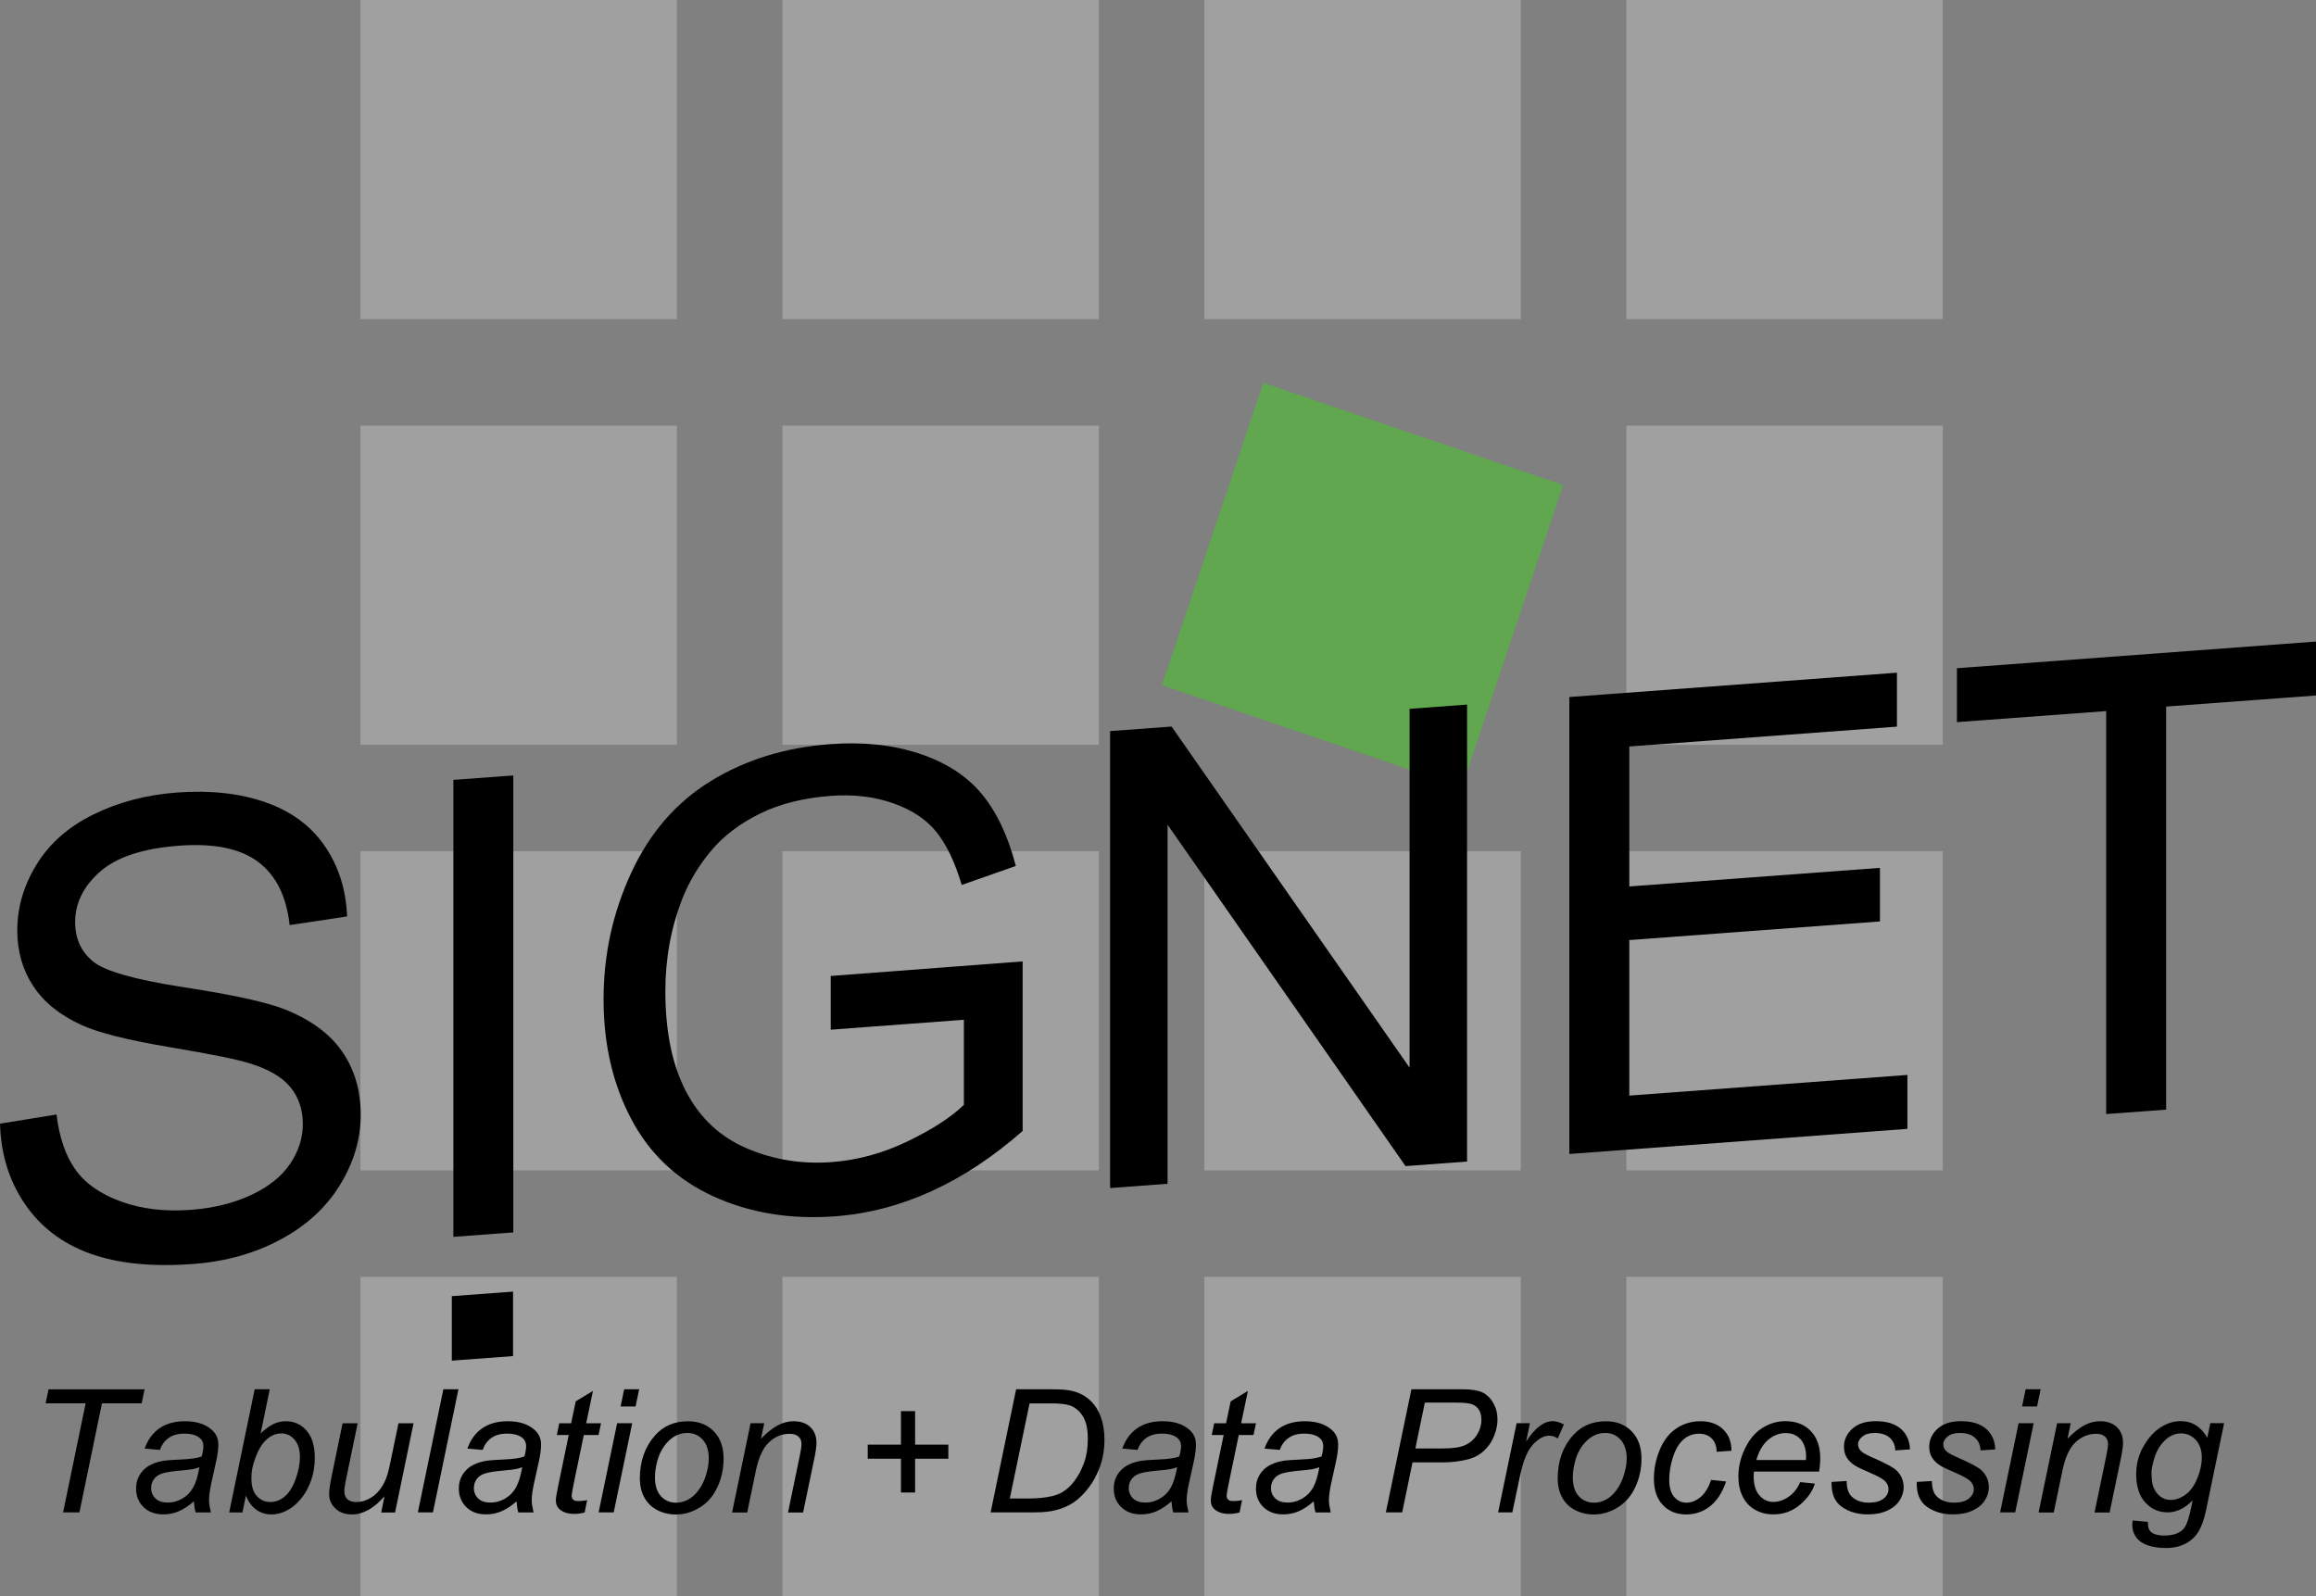 <svg width="74" height="51" viewBox="0 0 74 51" fill="none" xmlns="http://www.w3.org/2000/svg">
<rect x="0" y="0" width="74" height="51" fill="#808080" stroke="none"/>
<g clip-path="url(#clip0_103_96)">
<path opacity="0.26" d="M21.629 0H11.517V10.2H21.629V0Z" fill="#FAFAFA"/>
<path opacity="0.26" d="M35.111 0H25V10.2H35.111V0Z" fill="#FAFAFA"/>
<path opacity="0.26" d="M48.594 0H38.482V10.2H48.594V0Z" fill="#FAFAFA"/>
<path opacity="0.26" d="M62.076 0H51.965V10.2H62.076V0Z" fill="#FAFAFA"/>
<path opacity="0.26" d="M21.629 40.8H11.517V51H21.629V40.8Z" fill="#FAFAFA"/>
<path opacity="0.26" d="M35.111 40.8H25V51H35.111V40.8Z" fill="#FAFAFA"/>
<path opacity="0.26" d="M48.594 40.8H38.482V51H48.594V40.8Z" fill="#FAFAFA"/>
<path opacity="0.26" d="M62.076 40.8H51.965V51H62.076V40.8Z" fill="#FAFAFA"/>
<path opacity="0.26" d="M21.629 13.6H11.517V23.801H21.629V13.6Z" fill="#FAFAFA"/>
<path opacity="0.26" d="M35.111 13.6H25V23.801H35.111V13.6Z" fill="#FAFAFA"/>
<path d="M40.366 12.233L37.127 21.895L46.706 25.163L49.945 15.499L40.366 12.233Z" fill="#41CF21" fill-opacity="0.5"/>
<path opacity="0.26" d="M62.076 13.6H51.965V23.801H62.076V13.6Z" fill="#FAFAFA"/>
<path opacity="0.26" d="M21.629 27.2H11.517V37.4H21.629V27.2Z" fill="#FAFAFA"/>
<path opacity="0.26" d="M35.111 27.2H25V37.4H35.111V27.2Z" fill="#FAFAFA"/>
<path opacity="0.26" d="M48.594 27.2H38.482V37.4H48.594V27.2Z" fill="#FAFAFA"/>
<path opacity="0.26" d="M62.076 27.2H51.965V37.4H62.076V27.2Z" fill="#FAFAFA"/>
<path d="M2.016 48.329L2.736 44.844H1.457L1.55 44.396H4.62L4.527 44.844H3.258L2.538 48.329H2.016Z" fill="black"/>
<path d="M6.196 47.975C6.029 48.12 5.868 48.226 5.713 48.293C5.559 48.36 5.394 48.393 5.218 48.393C4.957 48.393 4.747 48.316 4.588 48.161C4.429 48.006 4.348 47.808 4.348 47.566C4.348 47.407 4.384 47.266 4.455 47.144C4.527 47.021 4.622 46.924 4.741 46.849C4.861 46.776 5.006 46.722 5.177 46.689C5.286 46.667 5.491 46.65 5.793 46.638C6.095 46.626 6.312 46.593 6.443 46.542C6.48 46.41 6.499 46.3 6.499 46.212C6.499 46.1 6.458 46.01 6.377 45.946C6.266 45.856 6.102 45.812 5.887 45.812C5.684 45.812 5.519 45.858 5.39 45.949C5.262 46.039 5.168 46.168 5.11 46.333L4.622 46.291C4.722 46.007 4.879 45.791 5.095 45.641C5.311 45.492 5.582 45.416 5.911 45.416C6.26 45.416 6.537 45.5 6.741 45.668C6.898 45.794 6.976 45.957 6.976 46.157C6.976 46.309 6.953 46.486 6.909 46.686L6.753 47.394C6.703 47.62 6.679 47.803 6.679 47.945C6.679 48.034 6.699 48.162 6.737 48.331H6.25C6.223 48.237 6.205 48.12 6.194 47.977L6.196 47.975ZM6.374 46.885C6.307 46.912 6.235 46.933 6.157 46.947C6.08 46.961 5.951 46.976 5.77 46.992C5.49 47.017 5.292 47.049 5.177 47.087C5.062 47.126 4.974 47.187 4.916 47.27C4.858 47.354 4.829 47.448 4.829 47.549C4.829 47.685 4.875 47.796 4.968 47.884C5.061 47.973 5.193 48.015 5.365 48.015C5.525 48.015 5.678 47.973 5.825 47.888C5.972 47.803 6.088 47.685 6.173 47.533C6.258 47.381 6.324 47.164 6.373 46.884L6.374 46.885Z" fill="black"/>
<path d="M7.323 48.329L8.137 44.395H8.619L8.329 45.802C8.482 45.66 8.621 45.561 8.744 45.502C8.868 45.444 8.997 45.416 9.132 45.416C9.397 45.416 9.617 45.514 9.793 45.713C9.969 45.913 10.058 46.201 10.058 46.581C10.058 46.833 10.022 47.064 9.952 47.273C9.881 47.481 9.793 47.657 9.688 47.8C9.583 47.943 9.475 48.055 9.364 48.141C9.252 48.226 9.137 48.289 9.021 48.332C8.904 48.373 8.791 48.395 8.683 48.395C8.496 48.395 8.333 48.345 8.19 48.245C8.048 48.146 7.937 47.994 7.858 47.791L7.746 48.331H7.324L7.323 48.329ZM8.035 47.159L8.033 47.25C8.033 47.493 8.091 47.679 8.206 47.806C8.321 47.932 8.464 47.997 8.636 47.997C8.809 47.997 8.96 47.937 9.101 47.818C9.242 47.699 9.358 47.513 9.448 47.261C9.538 47.008 9.583 46.776 9.583 46.563C9.583 46.324 9.526 46.137 9.411 46.005C9.297 45.872 9.156 45.806 8.987 45.806C8.819 45.806 8.654 45.872 8.508 46.009C8.362 46.144 8.24 46.352 8.144 46.633C8.071 46.842 8.035 47.017 8.035 47.159Z" fill="black"/>
<path d="M12.285 47.815C11.946 48.201 11.599 48.395 11.246 48.395C11.027 48.395 10.851 48.332 10.717 48.205C10.583 48.08 10.516 47.925 10.516 47.743C10.516 47.623 10.546 47.417 10.606 47.126L10.946 45.481H11.428L11.051 47.303C11.019 47.456 11.003 47.573 11.003 47.657C11.003 47.764 11.035 47.848 11.1 47.908C11.165 47.969 11.26 47.998 11.386 47.998C11.521 47.998 11.652 47.965 11.781 47.899C11.909 47.834 12.02 47.744 12.113 47.631C12.206 47.518 12.283 47.385 12.341 47.231C12.379 47.132 12.426 46.96 12.476 46.714L12.732 45.482H13.214L12.623 48.332H12.179L12.285 47.816V47.815Z" fill="black"/>
<path d="M13.351 48.329L14.166 44.395H14.648L13.833 48.329H13.351Z" fill="black"/>
<path d="M16.507 47.975C16.341 48.12 16.18 48.226 16.025 48.293C15.87 48.36 15.706 48.393 15.53 48.393C15.269 48.393 15.059 48.316 14.9 48.161C14.741 48.006 14.66 47.808 14.66 47.566C14.66 47.407 14.696 47.266 14.767 47.144C14.839 47.021 14.934 46.924 15.053 46.849C15.172 46.776 15.318 46.722 15.489 46.689C15.598 46.667 15.803 46.65 16.105 46.638C16.407 46.626 16.624 46.593 16.755 46.542C16.792 46.41 16.811 46.3 16.811 46.212C16.811 46.1 16.77 46.01 16.689 45.946C16.578 45.856 16.413 45.812 16.199 45.812C15.996 45.812 15.831 45.858 15.702 45.949C15.574 46.039 15.48 46.168 15.421 46.333L14.934 46.291C15.033 46.007 15.191 45.791 15.407 45.641C15.623 45.492 15.894 45.416 16.223 45.416C16.572 45.416 16.849 45.5 17.053 45.668C17.209 45.794 17.288 45.957 17.288 46.157C17.288 46.309 17.265 46.486 17.221 46.686L17.064 47.394C17.015 47.62 16.989 47.803 16.989 47.945C16.989 48.034 17.009 48.162 17.048 48.331H16.56C16.534 48.237 16.515 48.12 16.505 47.977L16.507 47.975ZM16.686 46.885C16.619 46.912 16.547 46.933 16.469 46.947C16.392 46.961 16.262 46.976 16.082 46.992C15.802 47.017 15.604 47.049 15.489 47.087C15.374 47.126 15.286 47.187 15.228 47.27C15.17 47.354 15.141 47.448 15.141 47.549C15.141 47.685 15.187 47.796 15.28 47.884C15.372 47.973 15.505 48.015 15.677 48.015C15.837 48.015 15.99 47.973 16.138 47.888C16.285 47.803 16.401 47.685 16.486 47.533C16.571 47.381 16.637 47.164 16.686 46.884V46.885Z" fill="black"/>
<path d="M18.76 47.935L18.681 48.332C18.566 48.363 18.454 48.377 18.346 48.377C18.154 48.377 18.001 48.331 17.887 48.236C17.803 48.164 17.76 48.066 17.76 47.943C17.76 47.88 17.783 47.736 17.829 47.512L18.172 45.856H17.792L17.869 45.481H18.249L18.395 44.781L18.946 44.446L18.73 45.481H19.204L19.125 45.856H18.654L18.327 47.431C18.286 47.632 18.266 47.752 18.266 47.791C18.266 47.848 18.282 47.892 18.315 47.922C18.348 47.953 18.401 47.967 18.477 47.967C18.583 47.967 18.678 47.956 18.762 47.935H18.76Z" fill="black"/>
<path d="M19.829 44.945L19.943 44.395H20.422L20.308 44.945H19.829ZM19.127 48.329L19.718 45.48H20.2L19.609 48.329H19.127Z" fill="black"/>
<path d="M20.444 47.248C20.444 46.693 20.607 46.232 20.931 45.867C21.198 45.566 21.549 45.417 21.984 45.417C22.324 45.417 22.598 45.524 22.808 45.739C23.016 45.954 23.12 46.244 23.12 46.608C23.12 46.936 23.054 47.24 22.923 47.522C22.792 47.804 22.605 48.021 22.363 48.17C22.12 48.32 21.866 48.396 21.599 48.396C21.379 48.396 21.179 48.348 20.998 48.254C20.818 48.16 20.681 48.026 20.587 47.852C20.491 47.679 20.445 47.478 20.445 47.251L20.444 47.248ZM20.926 47.2C20.926 47.469 20.989 47.672 21.118 47.811C21.245 47.95 21.408 48.019 21.605 48.019C21.708 48.019 21.81 47.998 21.911 47.956C22.012 47.915 22.106 47.851 22.193 47.764C22.28 47.679 22.355 47.581 22.416 47.47C22.477 47.361 22.526 47.242 22.564 47.115C22.618 46.937 22.646 46.767 22.646 46.604C22.646 46.347 22.581 46.148 22.453 46.005C22.324 45.863 22.163 45.791 21.967 45.791C21.816 45.791 21.678 45.827 21.555 45.899C21.43 45.971 21.318 46.078 21.218 46.217C21.118 46.356 21.045 46.519 20.997 46.705C20.95 46.889 20.927 47.055 20.927 47.2H20.926Z" fill="black"/>
<path d="M23.392 48.329L23.982 45.48H24.418L24.315 45.975C24.504 45.78 24.682 45.639 24.847 45.549C25.013 45.46 25.181 45.416 25.353 45.416C25.582 45.416 25.761 45.478 25.892 45.604C26.022 45.73 26.088 45.897 26.088 46.106C26.088 46.212 26.066 46.379 26.019 46.606L25.66 48.332H25.178L25.553 46.526C25.59 46.351 25.609 46.221 25.609 46.137C25.609 46.042 25.576 45.965 25.512 45.906C25.447 45.847 25.353 45.818 25.231 45.818C24.985 45.818 24.765 45.907 24.573 46.086C24.381 46.265 24.239 46.571 24.149 47.007L23.875 48.332H23.393L23.392 48.329Z" fill="black"/>
<path d="M28.787 47.693V46.614H27.725V46.164H28.787V45.093H29.239V46.164H30.301V46.614H29.239V47.693H28.787Z" fill="black"/>
<path d="M31.652 48.329L32.467 44.395H33.643C33.925 44.395 34.141 44.415 34.289 44.456C34.502 44.512 34.684 44.611 34.835 44.753C34.986 44.894 35.099 45.072 35.175 45.286C35.252 45.498 35.289 45.737 35.289 46.002C35.289 46.319 35.241 46.607 35.146 46.868C35.05 47.128 34.927 47.357 34.774 47.554C34.62 47.752 34.46 47.907 34.292 48.018C34.125 48.13 33.926 48.213 33.697 48.267C33.523 48.308 33.309 48.328 33.056 48.328H31.651L31.652 48.329ZM32.267 47.884H32.884C33.162 47.884 33.41 47.858 33.625 47.807C33.761 47.775 33.876 47.727 33.971 47.665C34.097 47.585 34.211 47.478 34.314 47.346C34.449 47.171 34.556 46.971 34.637 46.746C34.718 46.522 34.758 46.267 34.758 45.981C34.758 45.663 34.703 45.418 34.592 45.247C34.482 45.076 34.342 44.963 34.172 44.908C34.047 44.866 33.851 44.846 33.584 44.846H32.896L32.265 47.887L32.267 47.884Z" fill="black"/>
<path d="M37.433 47.975C37.266 48.12 37.106 48.226 36.951 48.293C36.796 48.36 36.632 48.393 36.456 48.393C36.195 48.393 35.984 48.316 35.825 48.161C35.666 48.006 35.586 47.808 35.586 47.566C35.586 47.407 35.621 47.266 35.693 47.144C35.764 47.021 35.86 46.924 35.979 46.849C36.098 46.776 36.244 46.722 36.415 46.689C36.523 46.667 36.728 46.65 37.031 46.638C37.332 46.626 37.55 46.593 37.681 46.542C37.718 46.41 37.736 46.3 37.736 46.212C37.736 46.1 37.695 46.01 37.614 45.946C37.503 45.856 37.339 45.812 37.124 45.812C36.922 45.812 36.756 45.858 36.628 45.949C36.499 46.039 36.405 46.168 36.347 46.333L35.86 46.291C35.959 46.007 36.117 45.791 36.333 45.641C36.548 45.492 36.82 45.416 37.148 45.416C37.498 45.416 37.775 45.5 37.979 45.668C38.135 45.794 38.213 45.957 38.213 46.157C38.213 46.309 38.191 46.486 38.147 46.686L37.991 47.394C37.942 47.62 37.916 47.803 37.916 47.945C37.916 48.034 37.936 48.162 37.975 48.331H37.487C37.461 48.237 37.442 48.12 37.432 47.977L37.433 47.975ZM37.612 46.885C37.544 46.912 37.473 46.933 37.395 46.947C37.318 46.961 37.188 46.976 37.008 46.992C36.727 47.017 36.53 47.049 36.415 47.087C36.299 47.126 36.212 47.187 36.154 47.27C36.095 47.353 36.066 47.448 36.066 47.549C36.066 47.685 36.113 47.796 36.205 47.884C36.298 47.973 36.431 48.015 36.603 48.015C36.763 48.015 36.915 47.973 37.062 47.888C37.209 47.803 37.326 47.685 37.411 47.533C37.495 47.381 37.562 47.164 37.611 46.884L37.612 46.885Z" fill="black"/>
<path d="M39.686 47.935L39.606 48.332C39.491 48.363 39.38 48.377 39.271 48.377C39.079 48.377 38.927 48.331 38.813 48.236C38.728 48.164 38.686 48.066 38.686 47.943C38.686 47.88 38.709 47.736 38.755 47.512L39.098 45.856H38.718L38.795 45.481H39.175L39.322 44.781L39.873 44.446L39.657 45.481H40.131L40.051 45.856H39.581L39.254 47.431C39.213 47.632 39.193 47.752 39.193 47.791C39.193 47.848 39.209 47.892 39.242 47.922C39.275 47.953 39.328 47.967 39.403 47.967C39.508 47.967 39.604 47.956 39.687 47.935H39.686Z" fill="black"/>
<path d="M41.977 47.975C41.81 48.12 41.65 48.226 41.495 48.293C41.34 48.36 41.176 48.393 41 48.393C40.739 48.393 40.529 48.316 40.369 48.161C40.209 48.006 40.13 47.808 40.13 47.566C40.13 47.407 40.165 47.266 40.237 47.144C40.308 47.021 40.404 46.924 40.523 46.849C40.642 46.776 40.788 46.722 40.959 46.689C41.067 46.667 41.273 46.65 41.575 46.638C41.877 46.626 42.094 46.593 42.225 46.542C42.262 46.41 42.28 46.3 42.28 46.212C42.28 46.1 42.239 46.01 42.159 45.946C42.047 45.856 41.883 45.812 41.669 45.812C41.466 45.812 41.3 45.858 41.172 45.949C41.043 46.039 40.949 46.168 40.891 46.333L40.404 46.291C40.503 46.007 40.661 45.791 40.877 45.641C41.092 45.492 41.364 45.416 41.692 45.416C42.042 45.416 42.319 45.5 42.523 45.668C42.679 45.794 42.757 45.957 42.757 46.157C42.757 46.309 42.735 46.486 42.691 46.686L42.535 47.394C42.486 47.62 42.461 47.803 42.461 47.945C42.461 48.034 42.48 48.162 42.519 48.331H42.031C42.005 48.237 41.986 48.12 41.976 47.977L41.977 47.975ZM42.156 46.885C42.088 46.912 42.017 46.933 41.939 46.947C41.862 46.961 41.732 46.976 41.552 46.992C41.271 47.017 41.074 47.049 40.959 47.087C40.843 47.126 40.756 47.187 40.698 47.27C40.639 47.354 40.61 47.448 40.61 47.549C40.61 47.685 40.657 47.796 40.749 47.884C40.842 47.973 40.974 48.015 41.147 48.015C41.307 48.015 41.459 47.973 41.608 47.888C41.755 47.803 41.871 47.685 41.956 47.533C42.041 47.381 42.108 47.164 42.156 46.884V46.885Z" fill="black"/>
<path d="M44.28 48.329L45.097 44.395H46.725C47.007 44.395 47.219 44.427 47.359 44.492C47.5 44.558 47.618 44.67 47.709 44.828C47.802 44.987 47.847 45.163 47.847 45.361C47.847 45.524 47.814 45.689 47.749 45.858C47.683 46.026 47.601 46.165 47.5 46.273C47.399 46.383 47.299 46.464 47.195 46.52C47.092 46.576 46.982 46.617 46.865 46.643C46.615 46.702 46.362 46.731 46.108 46.731H45.132L44.802 48.328H44.28V48.329ZM45.225 46.286H46.084C46.418 46.286 46.663 46.251 46.818 46.178C46.974 46.106 47.099 45.995 47.193 45.847C47.287 45.699 47.333 45.541 47.333 45.374C47.333 45.246 47.308 45.14 47.259 45.059C47.21 44.977 47.14 44.917 47.048 44.878C46.958 44.84 46.783 44.821 46.526 44.821H45.526L45.223 46.286H45.225Z" fill="black"/>
<path d="M47.867 48.329L48.458 45.48H48.883L48.763 46.062C48.909 45.842 49.051 45.679 49.19 45.573C49.329 45.468 49.472 45.414 49.616 45.414C49.712 45.414 49.83 45.449 49.97 45.518L49.773 45.968C49.689 45.908 49.598 45.878 49.498 45.878C49.33 45.878 49.157 45.972 48.979 46.162C48.802 46.352 48.663 46.693 48.562 47.184L48.322 48.328H47.864L47.867 48.329Z" fill="black"/>
<path d="M49.771 47.248C49.771 46.693 49.933 46.232 50.259 45.867C50.526 45.566 50.877 45.417 51.312 45.417C51.652 45.417 51.926 45.524 52.135 45.739C52.343 45.954 52.448 46.244 52.448 46.608C52.448 46.936 52.382 47.24 52.251 47.522C52.119 47.804 51.933 48.021 51.69 48.17C51.448 48.32 51.194 48.396 50.925 48.396C50.705 48.396 50.505 48.348 50.325 48.254C50.145 48.16 50.007 48.026 49.913 47.852C49.818 47.679 49.771 47.478 49.771 47.251V47.248ZM50.253 47.2C50.253 47.469 50.317 47.672 50.445 47.811C50.572 47.95 50.735 48.019 50.933 48.019C51.036 48.019 51.138 47.998 51.239 47.956C51.339 47.915 51.433 47.851 51.521 47.764C51.608 47.679 51.681 47.581 51.743 47.47C51.806 47.359 51.853 47.242 51.892 47.115C51.946 46.937 51.974 46.767 51.974 46.604C51.974 46.347 51.909 46.148 51.78 46.005C51.652 45.863 51.49 45.791 51.294 45.791C51.143 45.791 51.006 45.827 50.883 45.899C50.758 45.971 50.647 46.078 50.546 46.217C50.445 46.356 50.373 46.519 50.325 46.705C50.277 46.889 50.255 47.055 50.255 47.2H50.253Z" fill="black"/>
<path d="M54.669 47.291L55.151 47.342C55.031 47.699 54.858 47.962 54.636 48.136C54.413 48.308 54.16 48.395 53.877 48.395C53.57 48.395 53.321 48.295 53.131 48.094C52.941 47.894 52.845 47.613 52.845 47.254C52.845 46.943 52.906 46.637 53.029 46.336C53.151 46.035 53.327 45.807 53.555 45.651C53.783 45.494 54.044 45.416 54.337 45.416C54.629 45.416 54.88 45.502 55.057 45.675C55.234 45.847 55.323 46.075 55.323 46.36L54.849 46.392C54.849 46.212 54.795 46.07 54.694 45.969C54.592 45.867 54.458 45.815 54.291 45.815C54.098 45.815 53.931 45.876 53.788 46.001C53.647 46.124 53.535 46.312 53.454 46.563C53.374 46.814 53.334 47.056 53.334 47.289C53.334 47.521 53.387 47.715 53.494 47.836C53.6 47.958 53.731 48.019 53.888 48.019C54.044 48.019 54.194 47.959 54.335 47.839C54.478 47.719 54.59 47.537 54.672 47.291H54.669Z" fill="black"/>
<path d="M57.518 47.361L57.987 47.409C57.919 47.644 57.764 47.866 57.522 48.077C57.279 48.288 56.991 48.393 56.656 48.393C56.446 48.393 56.254 48.344 56.079 48.246C55.905 48.149 55.772 48.007 55.681 47.822C55.589 47.636 55.544 47.423 55.544 47.186C55.544 46.874 55.616 46.572 55.759 46.28C55.902 45.987 56.086 45.769 56.314 45.628C56.54 45.486 56.787 45.414 57.05 45.414C57.387 45.414 57.657 45.52 57.858 45.731C58.059 45.942 58.16 46.23 58.16 46.595C58.16 46.734 58.148 46.878 58.123 47.024H56.042C56.036 47.079 56.032 47.13 56.032 47.174C56.032 47.439 56.093 47.644 56.215 47.784C56.336 47.924 56.485 47.995 56.661 47.995C56.826 47.995 56.988 47.94 57.148 47.831C57.309 47.721 57.432 47.565 57.52 47.358L57.518 47.361ZM56.118 46.655H57.703C57.703 46.606 57.707 46.57 57.707 46.548C57.707 46.305 57.646 46.118 57.526 45.989C57.405 45.859 57.25 45.794 57.059 45.794C56.854 45.794 56.666 45.866 56.497 46.009C56.327 46.151 56.201 46.368 56.118 46.655Z" fill="black"/>
<path d="M58.522 47.355L59.004 47.326C59.004 47.465 59.025 47.584 59.067 47.683C59.11 47.781 59.188 47.862 59.303 47.924C59.417 47.987 59.551 48.018 59.703 48.018C59.916 48.018 60.075 47.975 60.182 47.89C60.288 47.804 60.341 47.703 60.341 47.586C60.341 47.502 60.31 47.423 60.246 47.347C60.18 47.272 60.021 47.179 59.765 47.069C59.511 46.96 59.348 46.882 59.277 46.837C59.157 46.763 59.069 46.677 59.008 46.578C58.947 46.479 58.918 46.364 58.918 46.236C58.918 46.01 59.006 45.818 59.184 45.656C59.361 45.496 59.609 45.414 59.928 45.414C60.283 45.414 60.553 45.497 60.739 45.663C60.924 45.828 61.02 46.046 61.027 46.316L60.557 46.348C60.551 46.176 60.49 46.041 60.376 45.94C60.262 45.84 60.102 45.791 59.894 45.791C59.727 45.791 59.597 45.83 59.506 45.906C59.413 45.983 59.368 46.066 59.368 46.156C59.368 46.245 59.408 46.324 59.487 46.392C59.54 46.439 59.678 46.51 59.899 46.607C60.269 46.769 60.5 46.896 60.596 46.988C60.748 47.136 60.825 47.316 60.825 47.53C60.825 47.672 60.782 47.811 60.696 47.946C60.61 48.082 60.479 48.19 60.303 48.272C60.127 48.353 59.919 48.393 59.679 48.393C59.353 48.393 59.075 48.312 58.846 48.149C58.617 47.986 58.51 47.721 58.522 47.354V47.355Z" fill="black"/>
<path d="M61.245 47.355L61.727 47.326C61.727 47.465 61.748 47.584 61.79 47.683C61.833 47.781 61.911 47.862 62.026 47.924C62.14 47.987 62.274 48.018 62.426 48.018C62.639 48.018 62.798 47.975 62.905 47.89C63.011 47.804 63.066 47.703 63.066 47.586C63.066 47.502 63.034 47.423 62.97 47.347C62.904 47.272 62.745 47.179 62.49 47.069C62.235 46.96 62.072 46.882 62.001 46.837C61.882 46.763 61.793 46.677 61.732 46.578C61.671 46.479 61.642 46.364 61.642 46.236C61.642 46.01 61.731 45.818 61.908 45.656C62.086 45.496 62.333 45.414 62.653 45.414C63.007 45.414 63.278 45.497 63.463 45.663C63.648 45.828 63.745 46.046 63.752 46.316L63.28 46.348C63.274 46.176 63.213 46.041 63.099 45.94C62.985 45.84 62.825 45.791 62.617 45.791C62.45 45.791 62.32 45.83 62.229 45.906C62.136 45.983 62.09 46.066 62.09 46.156C62.09 46.245 62.129 46.324 62.209 46.392C62.262 46.439 62.4 46.51 62.621 46.607C62.99 46.769 63.222 46.896 63.317 46.988C63.47 47.136 63.546 47.316 63.546 47.53C63.546 47.672 63.504 47.811 63.418 47.946C63.332 48.082 63.201 48.19 63.025 48.272C62.849 48.353 62.641 48.393 62.401 48.393C62.075 48.393 61.797 48.312 61.568 48.149C61.339 47.986 61.231 47.721 61.243 47.354L61.245 47.355Z" fill="black"/>
<path d="M64.609 44.945L64.722 44.395H65.202L65.088 44.945H64.609ZM63.907 48.329L64.497 45.48H64.979L64.389 48.329H63.907Z" fill="black"/>
<path d="M65.137 48.329L65.728 45.48H66.163L66.06 45.975C66.25 45.78 66.427 45.639 66.593 45.549C66.758 45.46 66.926 45.416 67.099 45.416C67.328 45.416 67.506 45.478 67.638 45.604C67.769 45.73 67.834 45.897 67.834 46.106C67.834 46.212 67.811 46.379 67.765 46.606L67.406 48.332H66.924L67.299 46.526C67.336 46.351 67.354 46.221 67.354 46.137C67.354 46.042 67.321 45.965 67.257 45.906C67.192 45.847 67.1 45.818 66.977 45.818C66.73 45.818 66.51 45.907 66.318 46.086C66.126 46.265 65.985 46.571 65.895 47.007L65.621 48.332H65.138L65.137 48.329Z" fill="black"/>
<path d="M68.144 48.587L68.631 48.633C68.627 48.743 68.64 48.826 68.671 48.882C68.701 48.937 68.749 48.981 68.814 49.011C68.901 49.049 69.014 49.069 69.151 49.069C69.443 49.069 69.652 48.993 69.779 48.841C69.862 48.739 69.939 48.516 70.011 48.176L70.059 47.944C69.808 48.201 69.542 48.328 69.26 48.328C68.978 48.328 68.736 48.222 68.543 48.01C68.351 47.798 68.255 47.498 68.255 47.109C68.255 46.789 68.33 46.495 68.483 46.227C68.635 45.958 68.815 45.755 69.024 45.619C69.234 45.481 69.449 45.413 69.671 45.413C70.041 45.413 70.326 45.59 70.527 45.945L70.623 45.478H71.064L70.494 48.229C70.432 48.531 70.351 48.767 70.249 48.936C70.149 49.105 70.007 49.236 69.828 49.329C69.648 49.422 69.44 49.468 69.204 49.468C68.969 49.468 68.782 49.438 68.618 49.379C68.453 49.321 68.332 49.234 68.251 49.12C68.17 49.007 68.13 48.877 68.13 48.73C68.13 48.685 68.134 48.637 68.144 48.584V48.587ZM68.745 47.068C68.745 47.263 68.763 47.41 68.8 47.508C68.853 47.645 68.929 47.751 69.028 47.823C69.126 47.895 69.236 47.931 69.357 47.931C69.514 47.931 69.672 47.875 69.828 47.763C69.984 47.651 70.11 47.478 70.207 47.243C70.304 47.009 70.351 46.785 70.351 46.572C70.351 46.339 70.286 46.152 70.158 46.013C70.029 45.874 69.871 45.804 69.68 45.804C69.563 45.804 69.449 45.836 69.339 45.899C69.23 45.962 69.127 46.059 69.032 46.189C68.937 46.319 68.865 46.474 68.816 46.655C68.767 46.836 68.743 46.973 68.743 47.066L68.745 47.068Z" fill="black"/>
<path d="M14.436 41.419L16.393 41.274V43.334L14.436 43.48V41.419Z" fill="black"/>
<path d="M0 35.907L1.806 35.614C1.893 36.338 2.091 36.922 2.404 37.366C2.716 37.811 3.202 38.153 3.861 38.394C4.519 38.633 5.259 38.722 6.083 38.662C6.814 38.608 7.459 38.45 8.018 38.189C8.578 37.929 8.994 37.597 9.267 37.195C9.54 36.793 9.676 36.366 9.676 35.916C9.676 35.465 9.545 35.067 9.281 34.744C9.018 34.42 8.583 34.167 7.978 33.98C7.59 33.855 6.731 33.682 5.401 33.459C4.071 33.236 3.14 33 2.606 32.755C1.915 32.441 1.4 32.025 1.061 31.509C0.722 30.994 0.552 30.401 0.552 29.73C0.552 28.992 0.76 28.288 1.175 27.616C1.589 26.944 2.195 26.414 2.992 26.023C3.788 25.631 4.674 25.4 5.649 25.326C6.721 25.246 7.668 25.351 8.488 25.639C9.308 25.926 9.938 26.392 10.379 27.038C10.82 27.682 11.057 28.431 11.091 29.286L9.254 29.561C9.154 28.646 8.821 27.973 8.251 27.544C7.682 27.115 6.841 26.942 5.728 27.024C4.569 27.11 3.726 27.388 3.196 27.855C2.666 28.323 2.401 28.859 2.401 29.464C2.401 29.989 2.589 30.406 2.964 30.717C3.332 31.028 4.295 31.304 5.853 31.544C7.409 31.783 8.478 32.016 9.056 32.237C9.899 32.566 10.521 33.016 10.922 33.588C11.324 34.16 11.525 34.837 11.525 35.62C11.525 36.403 11.305 37.146 10.863 37.866C10.422 38.586 9.789 39.167 8.962 39.611C8.136 40.054 7.206 40.313 6.173 40.391C4.863 40.489 3.765 40.378 2.879 40.058C1.993 39.739 1.299 39.211 0.796 38.475C0.293 37.739 0.028 36.884 0.001 35.909H0V35.907Z" fill="black"/>
<path d="M14.486 39.524V24.921L16.401 24.78V39.382L14.486 39.524Z" fill="black"/>
<path d="M26.543 32.9V31.187L32.675 30.722V36.141C31.733 36.968 30.762 37.609 29.761 38.066C28.759 38.522 27.733 38.789 26.68 38.868C25.258 38.973 23.966 38.762 22.805 38.235C21.643 37.707 20.765 36.884 20.173 35.766C19.581 34.648 19.285 33.372 19.285 31.937C19.285 30.502 19.579 29.167 20.168 27.891C20.757 26.616 21.605 25.638 22.711 24.959C23.817 24.279 25.091 23.886 26.532 23.779C27.578 23.702 28.525 23.802 29.371 24.081C30.218 24.36 30.88 24.788 31.361 25.362C31.841 25.938 32.207 26.708 32.457 27.672L30.729 28.279C30.512 27.551 30.241 26.987 29.92 26.586C29.596 26.185 29.137 25.879 28.537 25.668C27.938 25.457 27.273 25.378 26.543 25.433C25.667 25.499 24.91 25.688 24.271 26.005C23.633 26.322 23.117 26.713 22.726 27.181C22.334 27.648 22.029 28.152 21.812 28.693C21.444 29.624 21.259 30.617 21.259 31.672C21.259 32.974 21.482 34.046 21.926 34.891C22.369 35.734 23.017 36.336 23.866 36.698C24.715 37.06 25.617 37.206 26.572 37.135C27.401 37.074 28.211 36.852 29.001 36.471C29.79 36.09 30.39 35.702 30.798 35.306V32.587L26.543 32.904V32.9Z" fill="black"/>
<path d="M35.469 37.965V23.362L37.434 23.217L45.038 34.117V22.652L46.875 22.515V37.118L44.909 37.263L37.306 26.354V37.828L35.469 37.965Z" fill="black"/>
<path d="M50.143 36.876V22.274L60.61 21.496V23.22L52.059 23.854V28.327L60.067 27.733V29.445L52.059 30.04V35.01L60.945 34.35V36.073L50.142 36.876H50.143Z" fill="black"/>
<path d="M67.296 35.601V22.723L62.527 23.076V21.353L74.001 20.501V22.224L69.212 22.579V35.459L67.297 35.6L67.296 35.601Z" fill="black"/>
</g>
<defs>
<clipPath id="clip0_103_96">
<rect width="74" height="51" fill="white"/>
</clipPath>
</defs>
</svg>

